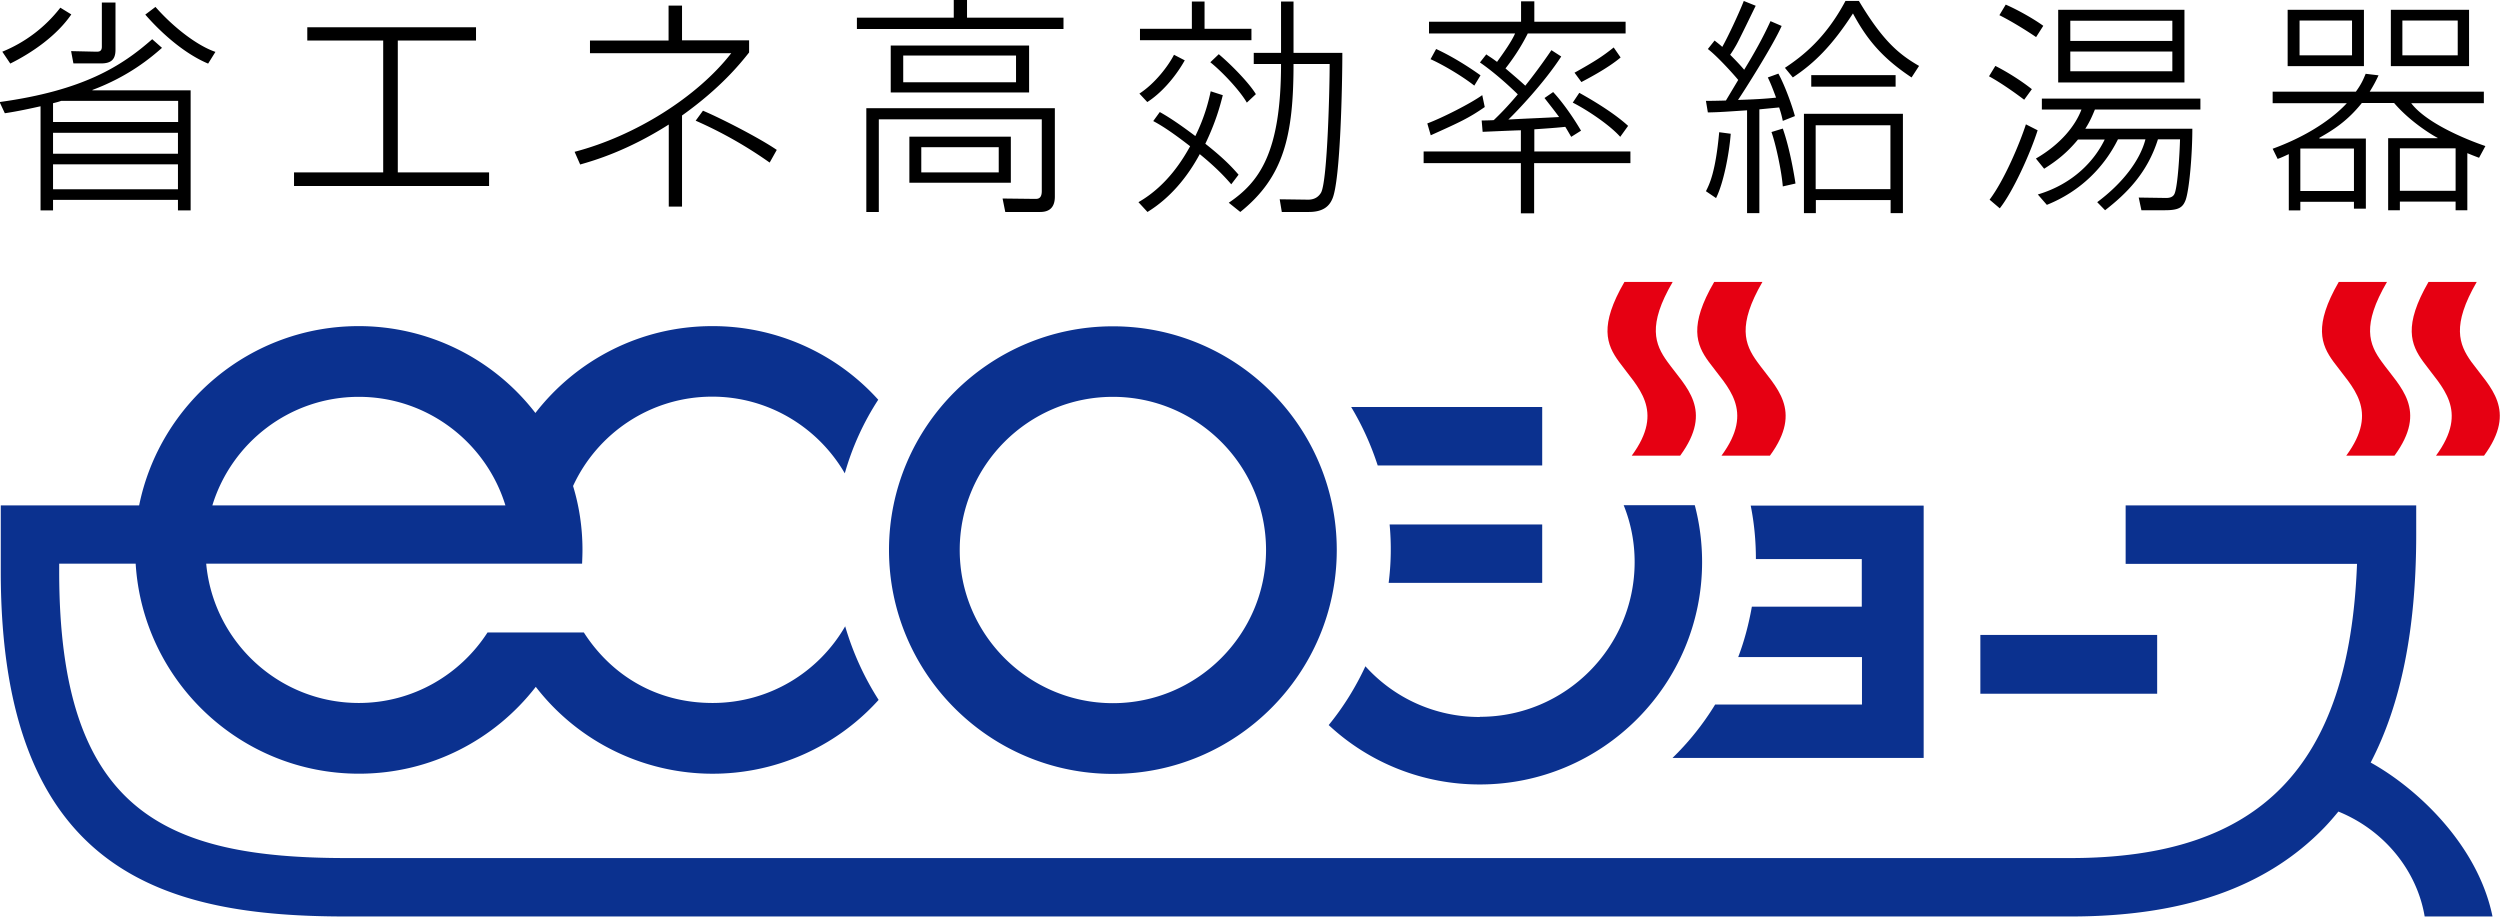 <svg xmlns="http://www.w3.org/2000/svg" data-name="レイヤー 2" viewBox="0 0 130.09 47.7"><g data-name="レイヤー 1"><path d="M46.26 28.62c0 6.42 5.23 11.65 11.65 11.65s11.65-5.22 11.65-11.65-5.23-11.64-11.65-11.64-11.65 5.22-11.65 11.64m3.68 0c0-4.39 3.57-7.97 7.97-7.97s7.97 3.58 7.97 7.97-3.58 7.97-7.97 7.97-7.97-3.58-7.97-7.97M77 37.31c-2.36 0-4.48-1.01-5.95-2.64-.51 1.1-1.15 2.13-1.91 3.06A11.5 11.5 0 0 0 77 40.82c6.38 0 11.57-5.19 11.57-11.57 0-1.02-.13-2.01-.38-2.96h-3.7c.37.92.57 1.91.57 2.96 0 4.44-3.61 8.05-8.05 8.05Zm3.25-13.09v-3.04h-9.94c.57.95 1.03 1.96 1.38 3.04z" style="fill:#0b318f"/><path d="M72.27 30.33h7.98v-3.04h-7.94a13.8 13.8 0 0 1-.05 3.04Zm30.78 2.71h9.2v3.06h-9.2zm-2.96-6.73H91.1c.18.9.27 1.83.27 2.78h5.51v2.48h-5.72c-.16.9-.39 1.78-.71 2.62h6.44v2.47h-7.64a14.2 14.2 0 0 1-2.22 2.78h13.07V26.32Z" style="fill:#0b318f"/><path d="M123.36 39.68c1.59-3.05 2.37-6.97 2.37-11.86V26.3h-15.12v3.04h12.04c-.4 10.56-5.04 15.31-14.91 15.31H18.02c-9.46 0-14.94-2.44-14.94-14.9v-.42h3.98c.37 6.09 5.44 10.93 11.62 10.93 3.74 0 7.07-1.77 9.2-4.52a11.628 11.628 0 0 0 17.84.68 14.8 14.8 0 0 1-1.74-3.83c-1.38 2.39-3.95 3.99-6.9 3.99s-5.28-1.46-6.7-3.67h-5.01c-1.42 2.2-3.89 3.67-6.7 3.67-4.15 0-7.57-3.19-7.94-7.25h19.56c.01-.24.02-.48.02-.72 0-1.15-.17-2.27-.49-3.32 1.26-2.74 4.03-4.65 7.24-4.65 2.94 0 5.52 1.61 6.9 3.99a14 14 0 0 1 1.74-3.83 11.6 11.6 0 0 0-8.64-3.83c-3.74 0-7.07 1.77-9.2 4.52a11.61 11.61 0 0 0-9.2-4.52c-5.63 0-10.34 4.01-11.42 9.33H.04v3.45c0 15.77 8.64 17.94 17.98 17.94h89.73c5.88 0 10.2-1.52 13.21-4.64.25-.26.49-.54.72-.82 2.48 1.01 4.11 3.17 4.49 5.46h3.53c-.75-3.68-3.87-6.64-6.34-8.01M18.67 20.65c3.59 0 6.63 2.39 7.63 5.65H11.05c1-3.27 4.04-5.65 7.62-5.65" style="fill:#0b318f"/><path d="M84.91 23.71c1.75-2.38.29-3.56-.66-4.88-.66-.9-1.04-1.89.28-4.16h2.51c-1.32 2.26-.93 3.25-.27 4.16.95 1.32 2.41 2.49.66 4.88h-2.51Zm4.67 0c1.75-2.38.3-3.56-.66-4.88-.66-.9-1.04-1.89.28-4.16h2.51c-1.31 2.26-.93 3.25-.27 4.16.95 1.32 2.41 2.49.66 4.88h-2.51Zm32.51 0c1.75-2.38.3-3.56-.66-4.88-.66-.9-1.04-1.89.27-4.16h2.51c-1.32 2.26-.94 3.25-.27 4.16.95 1.32 2.41 2.49.66 4.88zm4.67 0c1.75-2.38.29-3.56-.66-4.88-.66-.9-1.04-1.89.27-4.16h2.51c-1.31 2.26-.93 3.25-.28 4.16.96 1.32 2.41 2.49.66 4.88h-2.51Z" style="fill:#e60012"/><path d="M9.27 8H2.76V6.91h6.5V8Zm-9-2.11c.46-.07.9-.15 1.84-.36v5.42h.65v-.55h6.5v.55h.66V4.7H4.81v-.02c1.9-.71 3.05-1.69 3.62-2.19l-.51-.45C6.32 3.45 4.33 4.71-.02 5.31l.27.58Zm9-.64v1.1H2.76v-.98c.21-.05.31-.08.42-.12h6.08Zm0 4.6H2.76v-1.3h6.5v1.3ZM.53 3.31C1.68 2.74 2.96 1.85 3.71.75L3.14.4A7.3 7.3 0 0 1 .12 2.69l.41.61ZM7.56.76c.72.83 1.94 1.99 3.27 2.55l.38-.61c-.94-.32-2.18-1.27-3.12-2.34zM6 .13h-.7v2.3c0 .27-.18.26-.3.26l-1.3-.03.12.64h1.44c.53 0 .75-.21.75-.71V.13Zm18.77 1.29v.69H20.7v6.86h4.75v.71H15.3v-.71h4.64V2.11h-3.95v-.69h8.77Zm10.73 9.33h-.7V6.48c-2.16 1.37-3.87 1.87-4.61 2.08l-.29-.66c3.14-.82 6.38-2.85 8.15-5.13H30.7v-.66h4.09V.29h.7V2.1h3.49v.63c-.46.58-1.47 1.84-3.49 3.28v4.74Zm4.55-2.29a22 22 0 0 0-3.85-2.18l.38-.52c.97.41 2.95 1.43 3.84 2.04zm11.92.51h-4.03V7.66h4.03zm2.91-3.34h-9.8v5.4h.65V6.21h8.48v3.73c0 .41-.21.41-.35.41l-1.69-.02.14.7h1.82c.5 0 .76-.26.76-.8v-4.6ZM52.6 7.11h-5.28v2.4h5.28zm.95-4.74h-7.2v2.44h7.2zm-.68 1.91H47V2.89h5.87zM49.63 0v.92h-5.04v.59h10.75V.92h-5.02V0zm20.22 2.75c0 1.48-.09 6.71-.53 7.62-.15.34-.45.66-1.21.66H66.7l-.11-.66 1.48.02c.31 0 .54-.13.68-.38.33-.67.44-5.46.44-6.68h-1.88c0 3.74-.51 5.89-2.77 7.7l-.6-.48c1.58-1.07 2.72-2.59 2.72-7.22h-1.42v-.58h1.42V.08h.65v2.67h2.55ZM62.68.08V1.5h2.44v.59h-5.8V1.5h2.7V.08zm.95 4.87c-.14.56-.37 1.41-.91 2.53 1.03.81 1.45 1.29 1.73 1.61l-.38.5c-.27-.31-.72-.82-1.64-1.57-.65 1.21-1.55 2.29-2.72 3.01l-.47-.51c1.54-.88 2.36-2.32 2.69-2.91-1.08-.84-1.6-1.14-1.92-1.31l.34-.47c.56.31 1.2.76 1.85 1.25.5-1.01.7-1.86.8-2.33l.62.2Zm-4.34-.08c.82-.53 1.51-1.45 1.8-2.02l.56.29c-.53.94-1.27 1.74-1.95 2.17zm5.59.47c-.38-.66-1.33-1.65-1.9-2.1l.44-.42c.71.6 1.61 1.54 1.93 2.08zm14.95 2.54h5.01v.61h-5.01v2.61h-.69V8.49h-5.06v-.61h5.06v-1.1c-.21 0-1.97.08-1.99.08l-.05-.59c.13 0 .54-.01.63-.02.27-.26.68-.66 1.25-1.34-.18-.18-1.07-1.04-1.97-1.66l.33-.42c.15.11.24.15.56.39.36-.5.75-1.05.94-1.48h-4.48v-.61h4.79V.07h.69v1.06h4.75v.61H79.5c-.4.8-.84 1.41-1.16 1.82.03.03.71.6 1.03.9.67-.84 1.17-1.57 1.36-1.85l.51.33c-.88 1.36-2.31 2.86-2.75 3.28.88-.05 1.75-.08 2.64-.13-.27-.37-.49-.64-.76-.99l.45-.31c.54.58 1.1 1.41 1.45 2.01l-.51.32c-.05-.08-.26-.45-.31-.52-.54.06-1.23.1-1.61.13v1.14Zm-5.55-1.46c.75-.28 2.24-1.03 2.85-1.47l.13.62c-.84.58-1.28.78-2.81 1.47l-.18-.62Zm2.43-1.97c-.64-.5-1.62-1.08-2.27-1.37l.29-.53c.91.42 1.78.99 2.31 1.37l-.32.53Zm5.21-.66c1.06-.59 1.49-.87 2.05-1.32l.36.52c-.68.58-1.82 1.16-2.04 1.28l-.36-.49Zm2.39 3.33c-.55-.62-1.72-1.4-2.47-1.78l.34-.51c.34.19 1.69.94 2.54 1.72zm14.06 2.72h-3.89V6.52h3.89zM92.13 1.1c-.4.88-.87 1.71-1.37 2.53-.12-.14-.29-.34-.73-.78.11-.15.24-.37.32-.51.17-.3.84-1.7 1.01-2.04l-.62-.25c-.27.69-.85 1.92-1.12 2.39-.14-.13-.25-.21-.4-.33l-.35.44c.56.43 1.48 1.48 1.58 1.61l-.64 1.07c-.26.01-.82.02-1.04.02l.1.6c.61-.01.96-.04 2.04-.11v5.35h.64v-5.4l1.03-.1c.06.19.11.32.19.7l.63-.25c-.13-.49-.5-1.55-.86-2.21l-.55.2c.13.27.21.46.43 1.05-.56.06-1.08.09-1.98.12.32-.47 1.82-2.83 2.27-3.85zm6.88 4.82h-5.14v5.17h.62v-.68h3.89v.68h.64V5.92ZM89.3 10.3c.38-.76.68-2.28.76-3.34l-.6-.08c-.19 2.09-.51 2.71-.69 3.07l.53.36Zm9.34-5.79v-.6h-4.39v.6zm-5.35-.48c1.12-.74 2.04-1.65 3.13-3.33.7 1.3 1.48 2.29 3.05 3.33l.39-.6c-1.04-.6-1.88-1.29-3.13-3.38h-.7C95 1.99 93.8 2.92 92.88 3.53l.42.51Zm.14 5.52c-.06-.4-.28-1.77-.66-2.86l-.59.18c.21.58.52 1.98.59 2.83zm19.61-7.42h-5.31V1.08h5.31zM107.1.51v3.78h6.57V.51zm5.94 3.2h-5.31V2.68h5.31zm-6.67 5.07c.65-.41 1.18-.82 1.76-1.52h1.39c-.52 1.08-1.61 2.3-3.48 2.86l.47.54c1.79-.72 3-2 3.7-3.41h1.43c-.28 1.09-1.18 2.28-2.51 3.27l.41.42c1.12-.87 2.2-1.94 2.75-3.69h1.15c-.02.71-.11 2.33-.27 2.79-.08.25-.33.27-.54.26l-1.34-.02.14.66h1.22c.72 0 .93-.14 1.08-.53.19-.52.35-2.35.35-3.71h-5.57c.25-.39.38-.71.5-1h5.49v-.57h-8.25v.57h2.06c-.32.85-1.09 1.81-2.37 2.55l.42.52Zm-.05-7.44c-.51-.37-1.33-.83-1.95-1.1l-.33.55c.68.34 1.47.84 1.91 1.14l.37-.58Zm-.59 3.3c-.57-.45-1.27-.89-1.9-1.21l-.33.54c.77.42 1.66 1.09 1.83 1.22zm-1.67 6.2c.69-.87 1.59-2.86 1.97-4.06l-.61-.31c-.32.99-1.12 2.9-1.89 3.92zm18.43-3.11v2.21h-2.79V7.73zm-1.8-.54v-.02c.71-.4 1.46-.87 2.21-1.81h1.68c.89 1.04 2.12 1.75 2.26 1.81v.02h-2.57v3.75h.61v-.45h2.9v.45h.61V7.97c.22.09.34.14.61.24l.33-.61c-1-.34-3.07-1.19-3.86-2.23h3.78v-.6h-5.94c.2-.32.33-.57.46-.85l-.67-.08c-.11.26-.21.52-.51.93h-4.33v.6h3.86c-.46.5-1.64 1.56-3.86 2.37l.26.53c.22-.08.32-.13.58-.25v2.93h.6v-.45h2.79v.36h.62V7.21h-2.41Zm7.09 2.74h-2.9V7.72h2.9zM119.04.51v2.93h3.97V.51zm3.35 2.37h-2.73V1.07h2.73zm2.02-2.37v2.93h4.07V.51zm3.48 2.37h-2.88V1.07h2.88z"/></g></svg>